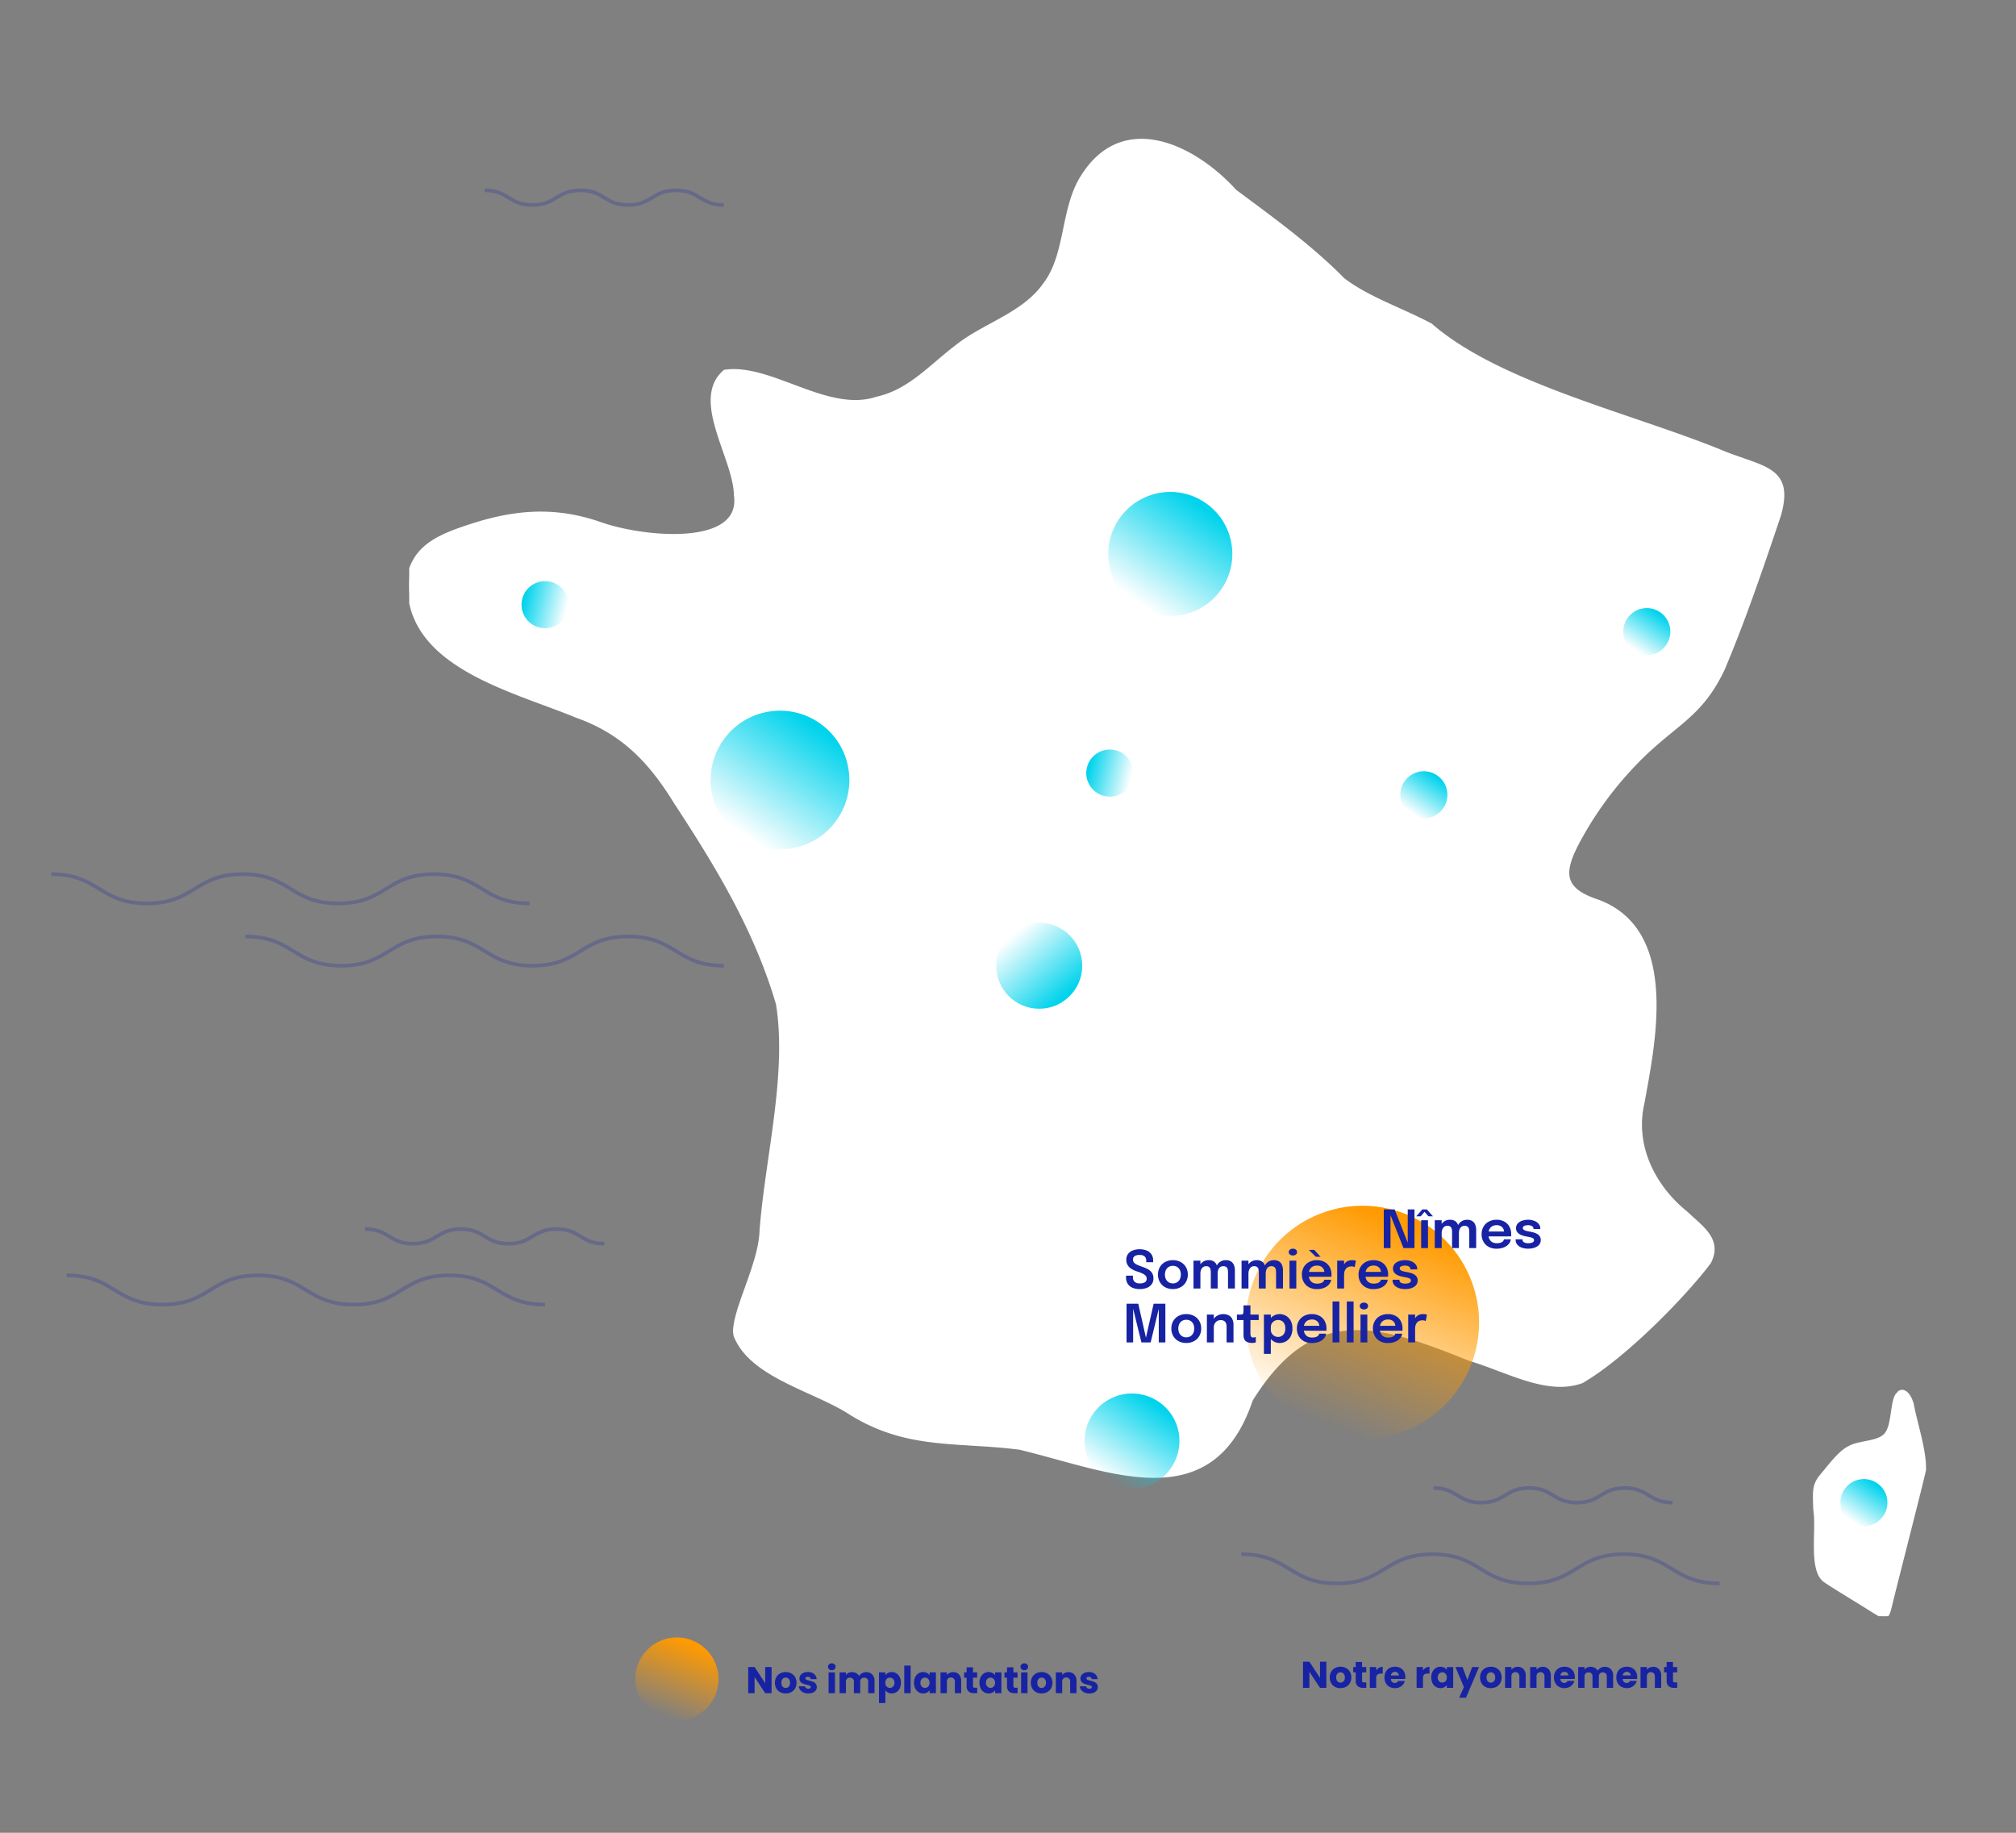 <?xml version="1.0"?>
<svg xmlns="http://www.w3.org/2000/svg" xmlns:xlink="http://www.w3.org/1999/xlink" width="550" height="500" viewBox="0 0 550 500">
  <rect x="0" y="0" width="550" height="500" fill="#808080" stroke="none"/>
  <defs>
    <linearGradient id="linear-gradient" x1="0.5" x2="0.5" y2="1" gradientUnits="objectBoundingBox">
      <stop offset="0" stop-color="#00d3ec" stop-opacity="0"/>
      <stop offset="1" stop-color="#00d3ec"/>
    </linearGradient>
    <clipPath id="clip-path">
      <rect id="Rectangle_7785" data-name="Rectangle 7785" width="423.686" height="412.916" fill="url(#linear-gradient)"/>
    </clipPath>
    <linearGradient id="linear-gradient-2" x1="0.795" y1="0.131" x2="0.155" y2="0.811" gradientUnits="objectBoundingBox">
      <stop offset="0" stop-color="#ff9a00" stop-opacity="0"/>
      <stop offset="1" stop-color="#ff9a00"/>
    </linearGradient>
    <linearGradient id="linear-gradient-3" x1="0.795" y1="0.131" x2="0.155" y2="0.811" xlink:href="#linear-gradient"/>
    <clipPath id="clip-img-ADN">
      <rect width="550" height="500"/>
    </clipPath>
  </defs>
  <g id="img-ADN" clip-path="url(#clip-img-ADN)">
    <g id="Groupe_8290" data-name="Groupe 8290" transform="translate(-707.674 -912.239)">
      <g id="Groupe_8241" data-name="Groupe 8241" opacity="0.242">
        <path id="Trac&#xE9;_7764" data-name="Trac&#xE9; 7764" d="M0,5c13.05,0,13.05,7.976,26.1,7.976S39.149,5,52.2,5s13.05,7.976,26.1,7.976S91.349,5,104.4,5s13.05,7.976,26.1,7.976" transform="translate(725.877 1255.166)" fill="none" stroke="#1723a3" stroke-miterlimit="10" stroke-width="1"/>
        <path id="Trac&#xE9;_7789" data-name="Trac&#xE9; 7789" d="M0,5c13.05,0,13.05,7.976,26.1,7.976S39.149,5,52.2,5s13.05,7.976,26.1,7.976S91.349,5,104.4,5s13.05,7.976,26.1,7.976" transform="translate(721.674 1145.721)" fill="none" stroke="#1723a3" stroke-miterlimit="10" stroke-width="1"/>
        <path id="Trac&#xE9;_7766" data-name="Trac&#xE9; 7766" d="M0,5C6.525,5,6.525,8.988,13.05,8.988S19.575,5,26.1,5s6.525,3.988,13.05,3.988S45.674,5,52.2,5s6.525,3.988,13.05,3.988" transform="translate(1098.74 1313.178)" fill="none" stroke="#1723a3" stroke-miterlimit="10" stroke-width="1"/>
        <path id="Trac&#xE9;_7790" data-name="Trac&#xE9; 7790" d="M0,5C6.525,5,6.525,8.988,13.05,8.988S19.575,5,26.1,5s6.525,3.988,13.05,3.988S45.674,5,52.2,5s6.525,3.988,13.05,3.988" transform="translate(807.287 1242.536)" fill="none" stroke="#1723a3" stroke-miterlimit="10" stroke-width="1"/>
        <path id="Trac&#xE9;_7791" data-name="Trac&#xE9; 7791" d="M0,5C6.525,5,6.525,8.988,13.05,8.988S19.575,5,26.1,5s6.525,3.988,13.05,3.988S45.674,5,52.2,5s6.525,3.988,13.05,3.988" transform="translate(839.912 959.167)" fill="none" stroke="#1723a3" stroke-miterlimit="10" stroke-width="1"/>
        <path id="Trac&#xE9;_7765" data-name="Trac&#xE9; 7765" d="M0,5c13.05,0,13.05,7.976,26.1,7.976S39.149,5,52.2,5s13.05,7.976,26.1,7.976S91.349,5,104.4,5s13.05,7.976,26.1,7.976" transform="translate(1046.316 1331.24)" fill="none" stroke="#1723a3" stroke-miterlimit="10" stroke-width="1"/>
        <path id="Trac&#xE9;_7788" data-name="Trac&#xE9; 7788" d="M0,5c13.05,0,13.05,7.976,26.1,7.976S39.149,5,52.2,5s13.05,7.976,26.1,7.976S91.349,5,104.4,5s13.05,7.976,26.1,7.976" transform="translate(774.66 1162.721)" fill="none" stroke="#1723a3" stroke-miterlimit="10" stroke-width="1"/>
      </g>
      <g id="Groupe_776" data-name="Groupe 776" transform="translate(819.314 940.241)">
        <g id="Groupe_773" data-name="Groupe 773" transform="translate(0 -0.002)">
          <g id="Groupe_772" data-name="Groupe 772" clip-path="url(#clip-path)">
            <path id="Trac&#xE9;_7786" data-name="Trac&#xE9; 7786" d="M88.856,362.588c-.171-6.2,6.916-18.574,7.213-27.577,1.425-19.467,7.631-42.879,4.471-62.063C94.7,253.12,84.521,236.039,72.72,218.061c-6.76-10.98-14.17-19.015-26.888-23.545C27.563,186.931-3.245,180.185.278,154.9c2.278-7.123,8.321-9.739,17.684-12.687,12.444-3.89,23.013-4.11,34.47-.057,12.189,4.171,38.733,6.448,36.647-7.958-.111-10.051-11.943-25.992-2.983-33.7,12.525-1.85,27.978,11.83,41.465,7.358,8.934-1.974,14.593-8.673,21.689-14.069,7.636-6.136,18.355-8.8,24.17-17.1,6.315-8.309,4.612-21.018,10.571-29.836,11.151-17.154,30.3-7.7,41.323,4.482,10.821,8.022,20.714,15.214,29.5,24.115,6.812,5.16,15.662,8.039,23.844,12.369,18.361,16.01,53.532,24.232,78.31,34.175,11.964,5.124,20.529,4.359,16.791,17.628-4.369,13.023-9.844,29.123-15.423,42.185-6.591,13.783-14.16,14.839-25.451,27.238A95.443,95.443,0,0,0,319.31,227.92c-5.042,9.167-5.074,13.844,5.027,17.139,21.665,8.125,15.158,38.366,12.169,54.925-2.719,11.665,2.931,22.929,11.965,30.17,4.107,3.939,9.331,7.167,6.212,13.3C348.34,352,331.8,369.1,319.893,376c-9.426,3.416-20.087-2.957-30.609-6.11-24.5-9.846-42.764-16.062-59.627,11.123-10.8,32.069-38.6,18.995-63.064,13.124-17.205-2.208-30.933.144-46.48-9.7-9.729-6.225-26.9-10.014-31.129-21Zm317.162,17.049c-1.573,1.844-.974,9-3.392,11.131-2.138,2.125-7.051,1.774-9.808,3.365-2.628,1.3-5.388,5.16-7.6,7.741-2.046,2.545-1.825,4.247-1.656,9.151.9,5.489-1.319,16.074,2.54,19.2,2.413,1.7,8.858,5.539,12.645,7.935,4.89,3.086,4.352,2.673,5.9-3.452,2.041-8.207,7.629-29.961,8.653-34.481.217-5.288-2.357-12.7-3.328-18.027-.858-2.872-2.305-3.937-3.415-3.158Z" transform="translate(0 -27.132)" fill="#fff" stroke="#fff" stroke-width="1"/>
          </g>
        </g>
      </g>
      <ellipse id="Ellipse_111" data-name="Ellipse 111" cx="31.813" cy="31.813" rx="31.813" ry="31.813" transform="translate(1120.477 1291.293) rotate(159)" fill="url(#linear-gradient-2)"/>
      <g id="Groupe_8239" data-name="Groupe 8239">
        <ellipse id="Ellipse_112" data-name="Ellipse 112" cx="6.424" cy="6.424" rx="6.424" ry="6.424" transform="translate(858.729 1068.427) rotate(60)" fill="url(#linear-gradient-3)"/>
        <ellipse id="Ellipse_113" data-name="Ellipse 113" cx="10.02" cy="10.02" rx="10.02" ry="10.02" transform="translate(1027.133 961.925) rotate(60)" fill="url(#linear-gradient-3)"/>
        <ellipse id="Ellipse_119" data-name="Ellipse 119" cx="6.424" cy="6.424" rx="6.424" ry="6.424" transform="translate(1012.801 1114.371) rotate(60)" fill="url(#linear-gradient-3)"/>
        <ellipse id="Ellipse_114" data-name="Ellipse 114" cx="6.424" cy="6.424" rx="6.424" ry="6.424" transform="translate(963.727 1047.269) rotate(171)" fill="url(#linear-gradient-3)"/>
        <ellipse id="Ellipse_115" data-name="Ellipse 115" cx="18.924" cy="18.924" rx="18.924" ry="18.924" transform="translate(942.123 1140.776) rotate(171)" fill="url(#linear-gradient-3)"/>
        <ellipse id="Ellipse_124" data-name="Ellipse 124" cx="12.955" cy="12.955" rx="12.955" ry="12.955" transform="translate(955.607 1294.604) rotate(171)" fill="url(#linear-gradient-3)"/>
        <ellipse id="Ellipse_134" data-name="Ellipse 134" cx="12.955" cy="12.955" rx="12.955" ry="12.955" transform="translate(1031.318 1316.119) rotate(171)" fill="url(#linear-gradient-3)"/>
        <ellipse id="Ellipse_123" data-name="Ellipse 123" cx="6.424" cy="6.424" rx="6.424" ry="6.424" transform="translate(962.436 1238.491) rotate(171)" fill="url(#linear-gradient-3)"/>
        <ellipse id="Ellipse_117" data-name="Ellipse 117" cx="16.925" cy="16.925" rx="16.925" ry="16.925" transform="translate(1046.316 1077.44) rotate(171)" fill="url(#linear-gradient-3)"/>
        <ellipse id="Ellipse_132" data-name="Ellipse 132" cx="12.052" cy="12.052" rx="12.052" ry="12.052" transform="matrix(0.105, -0.995, 0.995, 0.105, 1098.32, 1029.098)" fill="url(#linear-gradient-3)"/>
        <ellipse id="Ellipse_133" data-name="Ellipse 133" cx="11.731" cy="11.731" rx="11.731" ry="11.731" transform="matrix(0.105, -0.995, 0.995, 0.105, 978.283, 1186.137)" fill="url(#linear-gradient-3)"/>
        <ellipse id="Ellipse_125" data-name="Ellipse 125" cx="16.925" cy="16.925" rx="16.925" ry="16.925" transform="translate(1098.738 1209.13) rotate(171)" fill="url(#linear-gradient-3)"/>
        <ellipse id="Ellipse_118" data-name="Ellipse 118" cx="6.424" cy="6.424" rx="6.424" ry="6.424" transform="translate(1164.301 1089.892) rotate(171)" fill="url(#linear-gradient-3)"/>
        <ellipse id="Ellipse_121" data-name="Ellipse 121" cx="6.424" cy="6.424" rx="6.424" ry="6.424" transform="translate(1139.523 1200.892) rotate(171)" fill="url(#linear-gradient-3)"/>
        <ellipse id="Ellipse_131" data-name="Ellipse 131" cx="6.424" cy="6.424" rx="6.424" ry="6.424" transform="translate(1223.523 1327.506) rotate(171)" fill="url(#linear-gradient-3)"/>
        <ellipse id="Ellipse_127" data-name="Ellipse 127" cx="11.546" cy="11.546" rx="11.546" ry="11.546" transform="translate(1181.639 1254.926) rotate(171)" fill="url(#linear-gradient-3)"/>
        <ellipse id="Ellipse_120" data-name="Ellipse 120" cx="6.424" cy="6.424" rx="6.424" ry="6.424" transform="translate(1103.475 1134.41) rotate(171)" fill="url(#linear-gradient-3)"/>
      </g>
      <g id="Groupe_8240" data-name="Groupe 8240">
        <path id="Trac&#xE9;_7761" data-name="Trac&#xE9; 7761" d="M2.8-.511H.968V-11.062H3.922L7.778-1.277,7.5-1.2v-9.865H9.337V-.511h-3L2.5-10.276l.3-.072Zm8.362,0v-7.6h1.86v7.6ZM9.831-9.188l1.645-1.874H12.72l1.652,1.874H13.135l-1.3-1.524h.515L11.054-9.188ZM19.595-.511V-4.868a4.994,4.994,0,0,0-.036-.583,1.8,1.8,0,0,0-.157-.562.99.99,0,0,0-.376-.418,1.3,1.3,0,0,0-.7-.161,1.406,1.406,0,0,0-.726.175,1.463,1.463,0,0,0-.486.465,2.033,2.033,0,0,0-.275.658,3.315,3.315,0,0,0-.086.755l-.629-.422a3.85,3.85,0,0,1,.351-1.674,2.845,2.845,0,0,1,1-1.17,2.7,2.7,0,0,1,1.534-.433,2.456,2.456,0,0,1,1.452.383,2.1,2.1,0,0,1,.769,1.034,4.317,4.317,0,0,1,.232,1.459v4.85Zm-4.721,0v-7.6h1.881v7.6Zm9.414,0V-4.882a5.17,5.17,0,0,0-.036-.6,1.681,1.681,0,0,0-.157-.551.955.955,0,0,0-.379-.4,1.365,1.365,0,0,0-.7-.154,1.444,1.444,0,0,0-.733.172,1.347,1.347,0,0,0-.476.458,2.087,2.087,0,0,0-.261.644,3.182,3.182,0,0,0-.082.715l-.629-.415a3.8,3.8,0,0,1,.343-1.638,2.764,2.764,0,0,1,.987-1.155,2.712,2.712,0,0,1,1.531-.426,2.539,2.539,0,0,1,1.438.365,2.079,2.079,0,0,1,.79,1,3.946,3.946,0,0,1,.247,1.441V-.511Zm4.4-3.19V-5.039H34l-.215.358v-.186a2,2,0,0,0-.222-.926,1.725,1.725,0,0,0-.672-.7,2.21,2.21,0,0,0-1.145-.268,2.35,2.35,0,0,0-1.191.29,1.954,1.954,0,0,0-.78.833,2.851,2.851,0,0,0-.275,1.3A3.122,3.122,0,0,0,29.767-3a1.9,1.9,0,0,0,.776.858,2.449,2.449,0,0,0,1.248.3,3.537,3.537,0,0,0,.866-.093,1.847,1.847,0,0,0,.6-.254,1.244,1.244,0,0,0,.351-.347.882.882,0,0,0,.139-.372h1.874a2.159,2.159,0,0,1-.318.934,2.931,2.931,0,0,1-.769.823,3.928,3.928,0,0,1-1.2.587,5.428,5.428,0,0,1-1.606.218,4.389,4.389,0,0,1-2.139-.5,3.6,3.6,0,0,1-1.427-1.395,4.047,4.047,0,0,1-.511-2.046,4.021,4.021,0,0,1,.519-2.067A3.629,3.629,0,0,1,29.61-7.74a4.394,4.394,0,0,1,2.117-.5,4.3,4.3,0,0,1,2.128.5,3.47,3.47,0,0,1,1.384,1.391,4.253,4.253,0,0,1,.486,2.071q0,.15-.007.322a2.027,2.027,0,0,1-.021.25ZM40.347-.354A5.4,5.4,0,0,1,39.056-.5a3.651,3.651,0,0,1-1.087-.451,2.32,2.32,0,0,1-.751-.748,1.93,1.93,0,0,1-.275-1.034V-2.9h1.874v.129a.75.75,0,0,0,.426.7,2.439,2.439,0,0,0,1.162.232,3.2,3.2,0,0,0,.755-.086,1.417,1.417,0,0,0,.572-.265.566.566,0,0,0,.218-.458.662.662,0,0,0-.461-.644,6.832,6.832,0,0,0-1.449-.351,9.212,9.212,0,0,1-1.073-.25A4.042,4.042,0,0,1,38-4.317a2.187,2.187,0,0,1-.694-.658,1.7,1.7,0,0,1-.261-.959A1.85,1.85,0,0,1,37.5-7.2a2.777,2.777,0,0,1,1.2-.776,5,5,0,0,1,1.663-.265,4.524,4.524,0,0,1,1.624.286,2.945,2.945,0,0,1,1.212.823,1.919,1.919,0,0,1,.461,1.295v.114H41.8v-.093a.726.726,0,0,0-.207-.537,1.262,1.262,0,0,0-.537-.308,2.37,2.37,0,0,0-.694-.1,3.424,3.424,0,0,0-.665.068,1.42,1.42,0,0,0-.572.236.548.548,0,0,0-.229.469.557.557,0,0,0,.236.465,1.973,1.973,0,0,0,.658.3,9.543,9.543,0,0,0,.973.211,9.67,9.67,0,0,1,1.055.236,4.413,4.413,0,0,1,.976.4,2.111,2.111,0,0,1,.719.655,1.731,1.731,0,0,1,.275,1A1.937,1.937,0,0,1,43.5-1.649a2.294,2.294,0,0,1-.776.733A3.741,3.741,0,0,1,41.62-.49,5.886,5.886,0,0,1,40.347-.354Z" transform="translate(1084.23 1253.241)" fill="#1723a3"/>
        <path id="Trac&#xE9;_7762" data-name="Trac&#xE9; 7762" d="M4.394-.369a4.958,4.958,0,0,1-1.96-.358A2.832,2.832,0,0,1,1.132-1.8,3.221,3.221,0,0,1,.668-3.588v-.436H2.549v.4A1.649,1.649,0,0,0,3.017-2.34,2,2,0,0,0,4.4-1.914a2.672,2.672,0,0,0,1.413-.308,1.078,1.078,0,0,0,.49-.987,1.17,1.17,0,0,0-.333-.841,2.941,2.941,0,0,0-.912-.612,11.119,11.119,0,0,0-1.316-.494A6.89,6.89,0,0,1,2.234-5.82,3.315,3.315,0,0,1,1.147-6.85,2.734,2.734,0,0,1,.739-8.381a2.535,2.535,0,0,1,.469-1.545A2.917,2.917,0,0,1,2.5-10.895a4.918,4.918,0,0,1,1.863-.333,5.031,5.031,0,0,1,1.928.343A2.881,2.881,0,0,1,7.592-9.861a2.9,2.9,0,0,1,.472,1.7V-7.7H6.176V-8.08a1.523,1.523,0,0,0-.444-1.205,1.99,1.99,0,0,0-1.345-.39,2.478,2.478,0,0,0-1.352.308,1.084,1.084,0,0,0-.472.98,1.163,1.163,0,0,0,.322.837,2.723,2.723,0,0,0,.883.583q.562.247,1.277.5a9.033,9.033,0,0,1,1.645.712,3.033,3.033,0,0,1,1.073.987,2.724,2.724,0,0,1,.379,1.5A2.618,2.618,0,0,1,7.674-1.7a2.918,2.918,0,0,1-1.309.987A5.238,5.238,0,0,1,4.394-.369Zm9.056-.007a4.318,4.318,0,0,1-2.117-.5A3.676,3.676,0,0,1,9.9-2.279,4,4,0,0,1,9.38-4.325,3.959,3.959,0,0,1,9.9-6.367a3.674,3.674,0,0,1,1.434-1.384,4.343,4.343,0,0,1,2.117-.5,4.343,4.343,0,0,1,2.117.5A3.674,3.674,0,0,1,17-6.367a3.959,3.959,0,0,1,.519,2.042A4,4,0,0,1,17-2.279a3.676,3.676,0,0,1-1.434,1.4A4.318,4.318,0,0,1,13.451-.376Zm0-1.538a2.12,2.12,0,0,0,1.137-.3,2.043,2.043,0,0,0,.758-.841,2.791,2.791,0,0,0,.272-1.27,2.746,2.746,0,0,0-.272-1.263,2,2,0,0,0-.758-.826,2.16,2.16,0,0,0-1.137-.293,2.165,2.165,0,0,0-1.134.293,2,2,0,0,0-.762.826,2.746,2.746,0,0,0-.272,1.263,2.791,2.791,0,0,0,.272,1.27,2.035,2.035,0,0,0,.762.841A2.125,2.125,0,0,0,13.451-1.914ZM23.794-.526V-4.883a5,5,0,0,0-.036-.583,1.8,1.8,0,0,0-.157-.562.99.99,0,0,0-.376-.418,1.3,1.3,0,0,0-.7-.161,1.406,1.406,0,0,0-.726.175,1.463,1.463,0,0,0-.486.465,2.033,2.033,0,0,0-.275.658,3.315,3.315,0,0,0-.086.755l-.629-.422a3.85,3.85,0,0,1,.351-1.674,2.845,2.845,0,0,1,1-1.17,2.7,2.7,0,0,1,1.534-.433,2.456,2.456,0,0,1,1.452.383,2.1,2.1,0,0,1,.769,1.034,4.317,4.317,0,0,1,.232,1.459v4.85Zm-4.721,0v-7.6h1.881v7.6Zm9.414,0V-4.9a5.169,5.169,0,0,0-.036-.6,1.681,1.681,0,0,0-.157-.551.955.955,0,0,0-.379-.4,1.365,1.365,0,0,0-.7-.154,1.444,1.444,0,0,0-.733.172A1.347,1.347,0,0,0,26-5.977a2.087,2.087,0,0,0-.261.644,3.182,3.182,0,0,0-.082.715l-.629-.415a3.8,3.8,0,0,1,.343-1.638,2.764,2.764,0,0,1,.987-1.155,2.712,2.712,0,0,1,1.531-.426,2.539,2.539,0,0,1,1.438.365,2.079,2.079,0,0,1,.79,1,3.946,3.946,0,0,1,.247,1.441V-.526Zm8.42,0V-4.883a5,5,0,0,0-.036-.583,1.8,1.8,0,0,0-.157-.562.99.99,0,0,0-.376-.418,1.3,1.3,0,0,0-.7-.161,1.406,1.406,0,0,0-.726.175,1.463,1.463,0,0,0-.486.465,2.033,2.033,0,0,0-.275.658,3.314,3.314,0,0,0-.086.755l-.629-.422a3.85,3.85,0,0,1,.351-1.674,2.845,2.845,0,0,1,1-1.17,2.7,2.7,0,0,1,1.534-.433,2.456,2.456,0,0,1,1.452.383,2.1,2.1,0,0,1,.769,1.034,4.318,4.318,0,0,1,.232,1.459v4.85Zm-4.721,0v-7.6h1.881v7.6Zm9.414,0V-4.9a5.17,5.17,0,0,0-.036-.6,1.681,1.681,0,0,0-.157-.551.955.955,0,0,0-.379-.4,1.365,1.365,0,0,0-.7-.154,1.444,1.444,0,0,0-.733.172,1.347,1.347,0,0,0-.476.458,2.087,2.087,0,0,0-.261.644,3.182,3.182,0,0,0-.082.715l-.629-.415a3.8,3.8,0,0,1,.343-1.638,2.764,2.764,0,0,1,.987-1.155,2.712,2.712,0,0,1,1.531-.426,2.539,2.539,0,0,1,1.438.365,2.079,2.079,0,0,1,.79,1,3.946,3.946,0,0,1,.247,1.441V-.526Zm3.663,0v-7.6h1.86v7.6Zm.937-9a1.321,1.321,0,0,1-.8-.247.8.8,0,0,1-.34-.69.788.788,0,0,1,.34-.68,1.334,1.334,0,0,1,.8-.243,1.307,1.307,0,0,1,.787.243.791.791,0,0,1,.336.68.807.807,0,0,1-.336.69A1.294,1.294,0,0,1,46.2-9.525Zm3.484,5.809V-5.054H55l-.215.358v-.186a2,2,0,0,0-.222-.926,1.725,1.725,0,0,0-.672-.7,2.21,2.21,0,0,0-1.145-.268,2.35,2.35,0,0,0-1.191.29,1.954,1.954,0,0,0-.78.833,2.851,2.851,0,0,0-.275,1.3,3.122,3.122,0,0,0,.265,1.341,1.9,1.9,0,0,0,.776.858,2.449,2.449,0,0,0,1.248.3,3.537,3.537,0,0,0,.866-.093,1.847,1.847,0,0,0,.6-.254,1.244,1.244,0,0,0,.351-.347.882.882,0,0,0,.139-.372h1.874a2.159,2.159,0,0,1-.318.934,2.931,2.931,0,0,1-.769.823,3.928,3.928,0,0,1-1.2.587,5.428,5.428,0,0,1-1.606.218,4.389,4.389,0,0,1-2.139-.5,3.6,3.6,0,0,1-1.427-1.395A4.047,4.047,0,0,1,48.645-4.3a4.021,4.021,0,0,1,.519-2.067,3.629,3.629,0,0,1,1.441-1.384,4.394,4.394,0,0,1,2.117-.5,4.3,4.3,0,0,1,2.128.5A3.47,3.47,0,0,1,56.235-6.36a4.253,4.253,0,0,1,.486,2.071q0,.15-.007.322a2.029,2.029,0,0,1-.021.25Zm4.063-5.458h-1.3l-1.91-1.874h1.5ZM58.274-.526v-7.6h1.881V-5.6l-.436-.243a3.593,3.593,0,0,1,.265-.934,2.607,2.607,0,0,1,.515-.773,2.246,2.246,0,0,1,.78-.519,2.756,2.756,0,0,1,1.044-.186,3.118,3.118,0,0,1,.733.068,1.391,1.391,0,0,1,.333.111l-.343,1.724a1.346,1.346,0,0,0-.29-.125,1.84,1.84,0,0,0-.583-.075,2.139,2.139,0,0,0-.969.2,1.62,1.62,0,0,0-.619.529,2.245,2.245,0,0,0-.329.73,3.221,3.221,0,0,0-.1.79V-.526Zm6.86-3.19V-5.054h5.315l-.215.358v-.186a2,2,0,0,0-.222-.926,1.725,1.725,0,0,0-.672-.7A2.21,2.21,0,0,0,68.2-6.778,2.35,2.35,0,0,0,67-6.489a1.954,1.954,0,0,0-.78.833,2.851,2.851,0,0,0-.275,1.3,3.122,3.122,0,0,0,.265,1.341,1.9,1.9,0,0,0,.776.858,2.449,2.449,0,0,0,1.248.3A3.537,3.537,0,0,0,69.1-1.95a1.847,1.847,0,0,0,.6-.254,1.244,1.244,0,0,0,.351-.347.883.883,0,0,0,.139-.372h1.874a2.159,2.159,0,0,1-.318.934,2.931,2.931,0,0,1-.769.823,3.928,3.928,0,0,1-1.2.587,5.428,5.428,0,0,1-1.606.218,4.389,4.389,0,0,1-2.139-.5,3.6,3.6,0,0,1-1.427-1.395A4.047,4.047,0,0,1,64.1-4.3a4.021,4.021,0,0,1,.519-2.067,3.628,3.628,0,0,1,1.441-1.384,4.394,4.394,0,0,1,2.117-.5,4.3,4.3,0,0,1,2.128.5A3.47,3.47,0,0,1,71.686-6.36a4.253,4.253,0,0,1,.486,2.071q0,.15-.007.322a2.028,2.028,0,0,1-.021.25ZM76.794-.369A5.4,5.4,0,0,1,75.5-.519,3.651,3.651,0,0,1,74.415-.97a2.319,2.319,0,0,1-.751-.748,1.93,1.93,0,0,1-.275-1.034v-.165h1.874v.129a.75.75,0,0,0,.426.7,2.439,2.439,0,0,0,1.162.232,3.2,3.2,0,0,0,.755-.086,1.417,1.417,0,0,0,.572-.265.566.566,0,0,0,.218-.458.662.662,0,0,0-.461-.644,6.832,6.832,0,0,0-1.449-.351,9.213,9.213,0,0,1-1.073-.25,4.042,4.042,0,0,1-.962-.422,2.187,2.187,0,0,1-.694-.658,1.7,1.7,0,0,1-.261-.959,1.85,1.85,0,0,1,.447-1.263,2.777,2.777,0,0,1,1.2-.776,5,5,0,0,1,1.663-.265,4.524,4.524,0,0,1,1.624.286,2.945,2.945,0,0,1,1.212.823,1.919,1.919,0,0,1,.461,1.295v.114h-1.86v-.093a.726.726,0,0,0-.207-.537,1.262,1.262,0,0,0-.536-.308,2.37,2.37,0,0,0-.694-.1,3.424,3.424,0,0,0-.665.068,1.419,1.419,0,0,0-.572.236A.548.548,0,0,0,75.341-6a.557.557,0,0,0,.236.465,1.973,1.973,0,0,0,.658.3,9.544,9.544,0,0,0,.973.211,9.67,9.67,0,0,1,1.055.236,4.413,4.413,0,0,1,.976.4,2.111,2.111,0,0,1,.719.655,1.731,1.731,0,0,1,.275,1,1.937,1.937,0,0,1-.286,1.073,2.294,2.294,0,0,1-.776.733A3.741,3.741,0,0,1,78.067-.5,5.886,5.886,0,0,1,76.794-.369Z" transform="translate(1014.209 1264.279)" fill="#1723a3"/>
        <path id="Trac&#xE9;_7763" data-name="Trac&#xE9; 7763" d="M8.455-11.093h3.2V-.542h-1.8V-9.891l.043.014L7.639-.542H5.121l-2.3-9.342.043-.021V-.542h-1.8V-11.093h3.2L6.416-1.572H6.294Zm8.906,10.7a4.318,4.318,0,0,1-2.117-.5,3.676,3.676,0,0,1-1.434-1.4A4,4,0,0,1,13.29-4.34a3.959,3.959,0,0,1,.519-2.042,3.674,3.674,0,0,1,1.434-1.384,4.343,4.343,0,0,1,2.117-.5,4.343,4.343,0,0,1,2.117.5,3.674,3.674,0,0,1,1.434,1.384,3.959,3.959,0,0,1,.519,2.042,4,4,0,0,1-.519,2.046A3.676,3.676,0,0,1,19.478-.9,4.318,4.318,0,0,1,17.361-.392Zm0-1.538a2.12,2.12,0,0,0,1.137-.3,2.043,2.043,0,0,0,.758-.841,2.791,2.791,0,0,0,.272-1.27A2.746,2.746,0,0,0,19.256-5.6a2,2,0,0,0-.758-.826,2.16,2.16,0,0,0-1.137-.293,2.165,2.165,0,0,0-1.134.293,2,2,0,0,0-.762.826,2.747,2.747,0,0,0-.272,1.263,2.791,2.791,0,0,0,.272,1.27,2.035,2.035,0,0,0,.762.841A2.125,2.125,0,0,0,17.361-1.93ZM28.355-.542V-4.812a2.746,2.746,0,0,0-.147-.926,1.268,1.268,0,0,0-.5-.647,1.744,1.744,0,0,0-.976-.236,1.8,1.8,0,0,0-.966.261,1.824,1.824,0,0,0-.662.715,2.213,2.213,0,0,0-.24,1.048l-.637-.393a3.29,3.29,0,0,1,.433-1.692,3.161,3.161,0,0,1,1.162-1.162,3.17,3.17,0,0,1,1.617-.422,3.065,3.065,0,0,1,1.542.358,2.291,2.291,0,0,1,.944,1.016,3.512,3.512,0,0,1,.318,1.545V-.542Zm-5.372,0v-7.6h1.881v7.6ZM35.359-.4a4.521,4.521,0,0,1-.83-.079,2.258,2.258,0,0,1-.773-.293,1.551,1.551,0,0,1-.565-.629,2.389,2.389,0,0,1-.215-1.094V-6.636h-1.8v-1.5h.73a4.164,4.164,0,0,0,.587-.032.483.483,0,0,0,.315-.154.747.747,0,0,0,.132-.383,6.293,6.293,0,0,0,.032-.726v-1.209h1.888v2.5h2.26v1.5h-2.26v3.57a2.334,2.334,0,0,0,.129.851.578.578,0,0,0,.608.322,2.1,2.1,0,0,0,.433-.043,1.73,1.73,0,0,0,.3-.086V-.549a2.693,2.693,0,0,1-.393.1A3.093,3.093,0,0,1,35.359-.4Zm3.183,2.983V-8.139h1.881V2.584ZM42.82-.384a3.089,3.089,0,0,1-1.642-.461,3.493,3.493,0,0,1-1.216-1.263,3.546,3.546,0,0,1-.461-1.8v-.1l.93-.021v.072a1.788,1.788,0,0,0,.279.991,2,2,0,0,0,.726.68,1.946,1.946,0,0,0,.955.247,1.934,1.934,0,0,0,1.4-.565,2.353,2.353,0,0,0,.579-1.753A2.334,2.334,0,0,0,43.8-6.111a1.951,1.951,0,0,0-1.406-.554,1.977,1.977,0,0,0-.948.24,2.005,2.005,0,0,0-.73.662,1.732,1.732,0,0,0-.283.987l-.93-.043a3.445,3.445,0,0,1,.461-1.788,3.369,3.369,0,0,1,1.216-1.22,3.2,3.2,0,0,1,1.642-.44,3.44,3.44,0,0,1,1.72.451,3.374,3.374,0,0,1,1.288,1.323,4.3,4.3,0,0,1,.49,2.132,4.541,4.541,0,0,1-.479,2.182A3.313,3.313,0,0,1,44.565-.839,3.453,3.453,0,0,1,42.82-.384Zm5.751-3.348V-5.07h5.315l-.215.358V-4.9a2,2,0,0,0-.222-.926,1.725,1.725,0,0,0-.672-.7,2.21,2.21,0,0,0-1.145-.268,2.35,2.35,0,0,0-1.191.29,1.954,1.954,0,0,0-.78.833,2.851,2.851,0,0,0-.275,1.3,3.122,3.122,0,0,0,.265,1.341,1.9,1.9,0,0,0,.776.858,2.449,2.449,0,0,0,1.248.3,3.537,3.537,0,0,0,.866-.093,1.847,1.847,0,0,0,.6-.254,1.244,1.244,0,0,0,.351-.347.882.882,0,0,0,.139-.372H55.5A2.159,2.159,0,0,1,55.184-2a2.931,2.931,0,0,1-.769.823,3.928,3.928,0,0,1-1.2.587,5.428,5.428,0,0,1-1.606.218,4.389,4.389,0,0,1-2.139-.5,3.6,3.6,0,0,1-1.427-1.395,4.047,4.047,0,0,1-.511-2.046,4.021,4.021,0,0,1,.519-2.067A3.628,3.628,0,0,1,49.494-7.77a4.394,4.394,0,0,1,2.117-.5,4.3,4.3,0,0,1,2.128.5,3.47,3.47,0,0,1,1.384,1.391A4.253,4.253,0,0,1,55.61-4.3q0,.15-.007.322a2.027,2.027,0,0,1-.021.25Zm10.551-7.99V-.542H57.269V-11.722Zm3.884,0V-.542H61.154V-11.722ZM64.895-.542v-7.6h1.86v7.6Zm.937-9a1.321,1.321,0,0,1-.8-.247.8.8,0,0,1-.34-.69.788.788,0,0,1,.34-.68,1.334,1.334,0,0,1,.8-.243,1.307,1.307,0,0,1,.787.243.791.791,0,0,1,.336.68.807.807,0,0,1-.336.69A1.294,1.294,0,0,1,65.832-9.541Zm3.484,5.809V-5.07h5.315l-.215.358V-4.9a2,2,0,0,0-.222-.926,1.725,1.725,0,0,0-.672-.7,2.21,2.21,0,0,0-1.145-.268,2.35,2.35,0,0,0-1.191.29,1.954,1.954,0,0,0-.78.833,2.851,2.851,0,0,0-.275,1.3A3.122,3.122,0,0,0,70.4-3.028a1.9,1.9,0,0,0,.776.858,2.449,2.449,0,0,0,1.248.3,3.537,3.537,0,0,0,.866-.093,1.847,1.847,0,0,0,.6-.254,1.244,1.244,0,0,0,.351-.347.883.883,0,0,0,.139-.372h1.874A2.159,2.159,0,0,1,75.929-2a2.931,2.931,0,0,1-.769.823,3.928,3.928,0,0,1-1.2.587,5.428,5.428,0,0,1-1.606.218,4.389,4.389,0,0,1-2.139-.5A3.6,3.6,0,0,1,68.79-2.273a4.047,4.047,0,0,1-.511-2.046A4.021,4.021,0,0,1,68.8-6.386,3.629,3.629,0,0,1,70.238-7.77a4.394,4.394,0,0,1,2.117-.5,4.3,4.3,0,0,1,2.128.5,3.47,3.47,0,0,1,1.384,1.391A4.253,4.253,0,0,1,76.355-4.3q0,.15-.007.322a2.027,2.027,0,0,1-.021.25Zm8.591,3.19v-7.6h1.881v2.525l-.436-.243a3.592,3.592,0,0,1,.265-.934,2.608,2.608,0,0,1,.515-.773,2.246,2.246,0,0,1,.78-.519,2.756,2.756,0,0,1,1.044-.186,3.118,3.118,0,0,1,.733.068,1.391,1.391,0,0,1,.333.111l-.343,1.724a1.346,1.346,0,0,0-.29-.125,1.84,1.84,0,0,0-.583-.075,2.139,2.139,0,0,0-.969.2,1.62,1.62,0,0,0-.619.529,2.245,2.245,0,0,0-.329.73,3.221,3.221,0,0,0-.1.79V-.542Z" transform="translate(1013.951 1279.006)" fill="#1723a3"/>
      </g>
      <g id="Groupe_779" data-name="Groupe 779" transform="translate(784.734 940.239)">
        <g id="Groupe_778" data-name="Groupe 778" transform="translate(54.512 28.854)">
          <ellipse id="Ellipse_129" data-name="Ellipse 129" cx="11.361" cy="11.361" rx="11.361" ry="11.361" transform="translate(67.77 407.745) rotate(159)" fill="url(#linear-gradient-2)"/>
          <path id="Trac&#xE9;_7793" data-name="Trac&#xE9; 7793" d="M7.371-4.68H5.634l-2.9-4.4v4.4H.992v-7.13H2.729l2.9,4.418V-11.81H7.371ZM11.21-4.6a3.128,3.128,0,0,1-1.5-.356A2.6,2.6,0,0,1,8.666-5.97a3.035,3.035,0,0,1-.381-1.544,3.011,3.011,0,0,1,.386-1.539,2.619,2.619,0,0,1,1.056-1.021,3.158,3.158,0,0,1,1.5-.355,3.158,3.158,0,0,1,1.5.355A2.619,2.619,0,0,1,13.79-9.053a3.011,3.011,0,0,1,.386,1.539,2.98,2.98,0,0,1-.391,1.539,2.644,2.644,0,0,1-1.066,1.021A3.188,3.188,0,0,1,11.21-4.6Zm0-1.5a1.131,1.131,0,0,0,.848-.366,1.453,1.453,0,0,0,.35-1.046,1.48,1.48,0,0,0-.34-1.046,1.1,1.1,0,0,0-.838-.366,1.1,1.1,0,0,0-.843.361,1.491,1.491,0,0,0-.335,1.051,1.509,1.509,0,0,0,.33,1.046A1.068,1.068,0,0,0,11.21-6.1Zm6.2,1.5a3.258,3.258,0,0,1-1.32-.254,2.255,2.255,0,0,1-.914-.7,1.83,1.83,0,0,1-.376-.99h1.717a.66.66,0,0,0,.274.477.97.97,0,0,0,.6.183.855.855,0,0,0,.5-.127.389.389,0,0,0,.178-.33.381.381,0,0,0-.254-.361,5.13,5.13,0,0,0-.823-.259,7.724,7.724,0,0,1-1.016-.3,1.755,1.755,0,0,1-.7-.5,1.356,1.356,0,0,1-.295-.919,1.561,1.561,0,0,1,.269-.889,1.812,1.812,0,0,1,.792-.635,3.034,3.034,0,0,1,1.244-.234,2.494,2.494,0,0,1,1.681.528,2.055,2.055,0,0,1,.706,1.4h-1.6a.692.692,0,0,0-.259-.467.9.9,0,0,0-.574-.173.793.793,0,0,0-.467.117.373.373,0,0,0-.163.32.391.391,0,0,0,.259.366,4.148,4.148,0,0,0,.807.244,8.834,8.834,0,0,1,1.026.32,1.77,1.77,0,0,1,.7.508,1.437,1.437,0,0,1,.31.94,1.491,1.491,0,0,1-.279.889,1.847,1.847,0,0,1-.8.615A3.069,3.069,0,0,1,17.406-4.6Zm6.389-6.338a1.053,1.053,0,0,1-.747-.269.872.872,0,0,1-.289-.665.884.884,0,0,1,.289-.675,1.053,1.053,0,0,1,.747-.269,1.039,1.039,0,0,1,.736.269.884.884,0,0,1,.289.675.872.872,0,0,1-.289.665A1.039,1.039,0,0,1,23.795-10.937Zm.863.589V-4.68H22.921v-5.668Zm8.491-.061a2.241,2.241,0,0,1,1.681.64,2.437,2.437,0,0,1,.625,1.778V-4.68H33.728V-7.758a1.171,1.171,0,0,0-.289-.848,1.057,1.057,0,0,0-.8-.3,1.057,1.057,0,0,0-.8.3,1.171,1.171,0,0,0-.289.848V-4.68H29.828V-7.758a1.171,1.171,0,0,0-.289-.848,1.057,1.057,0,0,0-.8-.3,1.057,1.057,0,0,0-.8.3,1.171,1.171,0,0,0-.289.848V-4.68H25.917v-5.668h1.737v.711a1.859,1.859,0,0,1,.691-.564,2.171,2.171,0,0,1,.965-.208,2.347,2.347,0,0,1,1.143.274,1.966,1.966,0,0,1,.787.782,2.283,2.283,0,0,1,.8-.762A2.168,2.168,0,0,1,33.149-10.409Zm5.261.863a1.885,1.885,0,0,1,.7-.64,2.151,2.151,0,0,1,1.046-.244,2.347,2.347,0,0,1,1.27.355,2.462,2.462,0,0,1,.9,1.016,3.387,3.387,0,0,1,.33,1.534,3.42,3.42,0,0,1-.33,1.539,2.492,2.492,0,0,1-.9,1.026,2.322,2.322,0,0,1-1.27.361,2.159,2.159,0,0,1-1.041-.244,1.909,1.909,0,0,1-.706-.63v3.494H36.674v-8.369h1.737Zm2.478,2.021a1.4,1.4,0,0,0-.361-1.021,1.191,1.191,0,0,0-.889-.371,1.172,1.172,0,0,0-.879.376A1.42,1.42,0,0,0,38.4-7.514a1.42,1.42,0,0,0,.361,1.026,1.172,1.172,0,0,0,.879.376,1.18,1.18,0,0,0,.884-.381A1.426,1.426,0,0,0,40.889-7.524ZM45.307-12.2V-4.68H43.57V-12.2Zm.914,4.672a3.387,3.387,0,0,1,.33-1.534,2.462,2.462,0,0,1,.9-1.016,2.347,2.347,0,0,1,1.27-.355,2.181,2.181,0,0,1,1.051.244,1.8,1.8,0,0,1,.7.64v-.8H52.2V-4.68H50.467v-.8a1.876,1.876,0,0,1-.706.64A2.181,2.181,0,0,1,48.71-4.6a2.3,2.3,0,0,1-1.259-.361,2.492,2.492,0,0,1-.9-1.026A3.419,3.419,0,0,1,46.221-7.524Zm4.246.01a1.42,1.42,0,0,0-.361-1.026,1.172,1.172,0,0,0-.879-.376,1.179,1.179,0,0,0-.879.371,1.4,1.4,0,0,0-.361,1.021,1.438,1.438,0,0,0,.361,1.031,1.164,1.164,0,0,0,.879.381,1.172,1.172,0,0,0,.879-.376A1.42,1.42,0,0,0,50.467-7.514Zm6.45-2.895a2.057,2.057,0,0,1,1.59.645A2.516,2.516,0,0,1,59.1-7.991V-4.68H57.374V-7.758a1.244,1.244,0,0,0-.295-.884,1.033,1.033,0,0,0-.792-.315,1.033,1.033,0,0,0-.792.315,1.244,1.244,0,0,0-.295.884V-4.68H53.463v-5.668H55.2V-9.6a1.832,1.832,0,0,1,.711-.594A2.26,2.26,0,0,1,56.917-10.409Zm6.551,4.256V-4.68h-.884a2.163,2.163,0,0,1-1.473-.462,1.91,1.91,0,0,1-.528-1.508V-8.905h-.691v-1.442h.691v-1.381H62.32v1.381h1.138v1.442H62.32V-6.63a.476.476,0,0,0,.122.366.6.6,0,0,0,.406.112Zm.62-1.371a3.387,3.387,0,0,1,.33-1.534,2.462,2.462,0,0,1,.9-1.016,2.347,2.347,0,0,1,1.27-.355,2.181,2.181,0,0,1,1.051.244,1.8,1.8,0,0,1,.7.64v-.8H70.07V-4.68H68.333v-.8a1.876,1.876,0,0,1-.706.64,2.181,2.181,0,0,1-1.051.244,2.3,2.3,0,0,1-1.259-.361,2.492,2.492,0,0,1-.9-1.026A3.419,3.419,0,0,1,64.088-7.524Zm4.246.01a1.42,1.42,0,0,0-.361-1.026,1.171,1.171,0,0,0-.879-.376,1.179,1.179,0,0,0-.879.371,1.4,1.4,0,0,0-.361,1.021,1.438,1.438,0,0,0,.361,1.031,1.164,1.164,0,0,0,.879.381,1.172,1.172,0,0,0,.879-.376A1.42,1.42,0,0,0,68.333-7.514Zm6.155,1.361V-4.68H73.6a2.163,2.163,0,0,1-1.473-.462A1.91,1.91,0,0,1,71.6-6.651V-8.905h-.691v-1.442H71.6v-1.381h1.737v1.381h1.138v1.442H73.341V-6.63a.476.476,0,0,0,.122.366.6.6,0,0,0,.406.112Zm1.838-4.784a1.053,1.053,0,0,1-.747-.269.872.872,0,0,1-.289-.665.884.884,0,0,1,.289-.675,1.053,1.053,0,0,1,.747-.269,1.039,1.039,0,0,1,.736.269.884.884,0,0,1,.289.675.872.872,0,0,1-.289.665A1.039,1.039,0,0,1,76.327-10.937Zm.863.589V-4.68H75.453v-5.668ZM81.03-4.6a3.128,3.128,0,0,1-1.5-.356A2.6,2.6,0,0,1,78.485-5.97,3.035,3.035,0,0,1,78.1-7.514a3.011,3.011,0,0,1,.386-1.539,2.619,2.619,0,0,1,1.056-1.021,3.158,3.158,0,0,1,1.5-.355,3.158,3.158,0,0,1,1.5.355,2.619,2.619,0,0,1,1.056,1.021A3.011,3.011,0,0,1,84-7.514,2.98,2.98,0,0,1,83.6-5.975a2.644,2.644,0,0,1-1.066,1.021A3.188,3.188,0,0,1,81.03-4.6Zm0-1.5a1.131,1.131,0,0,0,.848-.366,1.453,1.453,0,0,0,.35-1.046,1.48,1.48,0,0,0-.34-1.046,1.1,1.1,0,0,0-.838-.366,1.1,1.1,0,0,0-.843.361,1.491,1.491,0,0,0-.335,1.051,1.509,1.509,0,0,0,.33,1.046A1.068,1.068,0,0,0,81.03-6.1Zm7.344-4.307a2.057,2.057,0,0,1,1.59.645,2.516,2.516,0,0,1,.594,1.772V-4.68H88.83V-7.758a1.244,1.244,0,0,0-.295-.884,1.033,1.033,0,0,0-.792-.315,1.033,1.033,0,0,0-.792.315,1.244,1.244,0,0,0-.295.884V-4.68H84.92v-5.668h1.737V-9.6a1.832,1.832,0,0,1,.711-.594A2.26,2.26,0,0,1,88.373-10.409Zm5.7,5.81a3.257,3.257,0,0,1-1.32-.254,2.255,2.255,0,0,1-.914-.7,1.83,1.83,0,0,1-.376-.99h1.717a.66.66,0,0,0,.274.477.97.97,0,0,0,.6.183.855.855,0,0,0,.5-.127.389.389,0,0,0,.178-.33.381.381,0,0,0-.254-.361,5.13,5.13,0,0,0-.823-.259,7.724,7.724,0,0,1-1.016-.3,1.755,1.755,0,0,1-.7-.5,1.356,1.356,0,0,1-.295-.919,1.561,1.561,0,0,1,.269-.889,1.812,1.812,0,0,1,.792-.635,3.034,3.034,0,0,1,1.244-.234A2.494,2.494,0,0,1,95.63-9.9a2.055,2.055,0,0,1,.706,1.4h-1.6a.692.692,0,0,0-.259-.467.9.9,0,0,0-.574-.173.793.793,0,0,0-.467.117.373.373,0,0,0-.163.32.391.391,0,0,0,.259.366,4.148,4.148,0,0,0,.807.244,8.835,8.835,0,0,1,1.026.32,1.77,1.77,0,0,1,.7.508,1.437,1.437,0,0,1,.31.94,1.491,1.491,0,0,1-.279.889,1.847,1.847,0,0,1-.8.615A3.069,3.069,0,0,1,94.071-4.6Z" transform="translate(71.557 409.734)" fill="#1723a3"/>
        </g>
        <g id="Groupe_777" data-name="Groupe 777" transform="translate(205.434 2.489)">
          <ellipse id="Ellipse_130" data-name="Ellipse 130" cx="6.749" cy="6.749" rx="6.749" ry="6.749" transform="translate(60.814 433.229) rotate(171)" fill="url(#linear-gradient-3)"/>
          <path id="Trac&#xE9;_7792" data-name="Trac&#xE9; 7792" d="M7.371-4.1H5.634l-2.9-4.4v4.4H.992v-7.13H2.729l2.9,4.418v-4.418H7.371Zm3.839.081a3.128,3.128,0,0,1-1.5-.355A2.6,2.6,0,0,1,8.666-5.392a3.035,3.035,0,0,1-.381-1.544,3.011,3.011,0,0,1,.386-1.539A2.619,2.619,0,0,1,9.727-9.5a3.158,3.158,0,0,1,1.5-.356,3.158,3.158,0,0,1,1.5.356A2.619,2.619,0,0,1,13.79-8.474a3.011,3.011,0,0,1,.386,1.539A2.98,2.98,0,0,1,13.785-5.4a2.644,2.644,0,0,1-1.066,1.021A3.188,3.188,0,0,1,11.21-4.02Zm0-1.5a1.131,1.131,0,0,0,.848-.366,1.453,1.453,0,0,0,.35-1.046,1.48,1.48,0,0,0-.34-1.046,1.1,1.1,0,0,0-.838-.366,1.1,1.1,0,0,0-.843.361,1.491,1.491,0,0,0-.335,1.051,1.509,1.509,0,0,0,.33,1.046A1.068,1.068,0,0,0,11.21-5.524Zm7.049-.051V-4.1h-.884A2.163,2.163,0,0,1,15.9-4.564a1.91,1.91,0,0,1-.528-1.508V-8.327h-.691V-9.769h.691v-1.381h1.737v1.381h1.138v1.442H17.111v2.275a.476.476,0,0,0,.122.366.6.6,0,0,0,.406.112Zm2.7-3.25a2.291,2.291,0,0,1,.762-.736,1.964,1.964,0,0,1,1.016-.269v1.838h-.477a1.463,1.463,0,0,0-.975.279,1.241,1.241,0,0,0-.325.98V-4.1H19.224V-9.769h1.737Zm7.953,1.8a4.434,4.434,0,0,1-.03.508H24.952a1.181,1.181,0,0,0,.34.807,1.04,1.04,0,0,0,.736.279.913.913,0,0,0,.9-.548h1.849a2.537,2.537,0,0,1-.513,1.006,2.568,2.568,0,0,1-.929.7,2.985,2.985,0,0,1-1.249.254,3.04,3.04,0,0,1-1.483-.355,2.529,2.529,0,0,1-1.016-1.016,3.136,3.136,0,0,1-.366-1.544,3.172,3.172,0,0,1,.361-1.544A2.5,2.5,0,0,1,24.6-9.5a3.061,3.061,0,0,1,1.493-.356,3.031,3.031,0,0,1,1.463.345,2.48,2.48,0,0,1,1,.985A2.991,2.991,0,0,1,28.914-7.027Zm-1.777-.457a.893.893,0,0,0-.3-.711,1.122,1.122,0,0,0-.762-.264,1.1,1.1,0,0,0-.736.254,1.128,1.128,0,0,0-.371.721Zm6.582-1.341a2.291,2.291,0,0,1,.762-.736A1.964,1.964,0,0,1,35.5-9.83v1.838h-.477a1.463,1.463,0,0,0-.975.279,1.241,1.241,0,0,0-.325.98V-4.1H31.981V-9.769h1.737Zm2.265,1.879a3.387,3.387,0,0,1,.33-1.534,2.462,2.462,0,0,1,.9-1.016,2.347,2.347,0,0,1,1.27-.356,2.181,2.181,0,0,1,1.051.244,1.8,1.8,0,0,1,.7.64v-.8h1.737V-4.1H40.229v-.8a1.876,1.876,0,0,1-.706.64,2.181,2.181,0,0,1-1.051.244,2.3,2.3,0,0,1-1.259-.361,2.492,2.492,0,0,1-.9-1.026A3.42,3.42,0,0,1,35.983-6.946Zm4.246.01a1.42,1.42,0,0,0-.361-1.026,1.171,1.171,0,0,0-.879-.376,1.179,1.179,0,0,0-.879.371,1.4,1.4,0,0,0-.361,1.021,1.438,1.438,0,0,0,.361,1.031,1.164,1.164,0,0,0,.879.381,1.171,1.171,0,0,0,.879-.376A1.42,1.42,0,0,0,40.229-6.936Zm8.786-2.834L45.46-1.41H43.591l1.3-2.885L42.585-9.769h1.94l1.31,3.545,1.3-3.545Zm3.21,5.749a3.128,3.128,0,0,1-1.5-.355A2.6,2.6,0,0,1,49.68-5.392,3.035,3.035,0,0,1,49.3-6.936a3.011,3.011,0,0,1,.386-1.539A2.619,2.619,0,0,1,50.741-9.5a3.158,3.158,0,0,1,1.5-.356,3.158,3.158,0,0,1,1.5.356A2.619,2.619,0,0,1,54.8-8.474a3.011,3.011,0,0,1,.386,1.539A2.98,2.98,0,0,1,54.8-5.4a2.644,2.644,0,0,1-1.066,1.021A3.188,3.188,0,0,1,52.224-4.02Zm0-1.5a1.131,1.131,0,0,0,.848-.366,1.453,1.453,0,0,0,.35-1.046,1.48,1.48,0,0,0-.34-1.046,1.1,1.1,0,0,0-.838-.366,1.1,1.1,0,0,0-.843.361,1.491,1.491,0,0,0-.335,1.051,1.509,1.509,0,0,0,.33,1.046A1.068,1.068,0,0,0,52.224-5.524ZM59.568-9.83a2.057,2.057,0,0,1,1.59.645,2.516,2.516,0,0,1,.594,1.772V-4.1H60.025V-7.179a1.244,1.244,0,0,0-.295-.884,1.033,1.033,0,0,0-.792-.315,1.033,1.033,0,0,0-.792.315,1.244,1.244,0,0,0-.295.884V-4.1H56.114V-9.769h1.737v.752a1.832,1.832,0,0,1,.711-.594A2.26,2.26,0,0,1,59.568-9.83Zm6.846,0A2.057,2.057,0,0,1,68-9.185,2.516,2.516,0,0,1,68.6-7.413V-4.1H66.871V-7.179a1.244,1.244,0,0,0-.295-.884,1.033,1.033,0,0,0-.792-.315,1.033,1.033,0,0,0-.792.315,1.244,1.244,0,0,0-.295.884V-4.1H62.96V-9.769H64.7v.752a1.832,1.832,0,0,1,.711-.594A2.26,2.26,0,0,1,66.414-9.83Zm8.735,2.8a4.433,4.433,0,0,1-.03.508H71.187a1.181,1.181,0,0,0,.34.807,1.04,1.04,0,0,0,.736.279.913.913,0,0,0,.9-.548h1.849A2.537,2.537,0,0,1,74.5-4.975a2.568,2.568,0,0,1-.929.7,2.985,2.985,0,0,1-1.249.254,3.04,3.04,0,0,1-1.483-.355,2.529,2.529,0,0,1-1.016-1.016,3.136,3.136,0,0,1-.366-1.544,3.171,3.171,0,0,1,.361-1.544A2.5,2.5,0,0,1,70.832-9.5a3.061,3.061,0,0,1,1.493-.356,3.031,3.031,0,0,1,1.463.345,2.48,2.48,0,0,1,1,.985A2.991,2.991,0,0,1,75.149-7.027Zm-1.777-.457a.893.893,0,0,0-.3-.711,1.122,1.122,0,0,0-.762-.264,1.1,1.1,0,0,0-.736.254,1.128,1.128,0,0,0-.371.721ZM83.295-9.83a2.241,2.241,0,0,1,1.681.64A2.437,2.437,0,0,1,85.6-7.413V-4.1H83.874V-7.179a1.171,1.171,0,0,0-.289-.848,1.057,1.057,0,0,0-.8-.3,1.057,1.057,0,0,0-.8.3,1.171,1.171,0,0,0-.289.848V-4.1H79.973V-7.179a1.171,1.171,0,0,0-.289-.848,1.057,1.057,0,0,0-.8-.3,1.057,1.057,0,0,0-.8.3,1.171,1.171,0,0,0-.289.848V-4.1H76.063V-9.769H77.8v.711a1.859,1.859,0,0,1,.691-.564,2.171,2.171,0,0,1,.965-.208,2.347,2.347,0,0,1,1.143.274,1.966,1.966,0,0,1,.787.782,2.283,2.283,0,0,1,.8-.762A2.168,2.168,0,0,1,83.295-9.83Zm8.867,2.8a4.435,4.435,0,0,1-.03.508H88.2a1.181,1.181,0,0,0,.34.807,1.04,1.04,0,0,0,.736.279.913.913,0,0,0,.9-.548H92.03a2.537,2.537,0,0,1-.513,1.006,2.568,2.568,0,0,1-.929.7,2.985,2.985,0,0,1-1.249.254,3.04,3.04,0,0,1-1.483-.355,2.529,2.529,0,0,1-1.016-1.016,3.136,3.136,0,0,1-.366-1.544,3.171,3.171,0,0,1,.361-1.544A2.5,2.5,0,0,1,87.845-9.5a3.061,3.061,0,0,1,1.493-.356,3.031,3.031,0,0,1,1.463.345,2.48,2.48,0,0,1,1,.985A2.99,2.99,0,0,1,92.162-7.027Zm-1.777-.457a.893.893,0,0,0-.3-.711,1.122,1.122,0,0,0-.762-.264,1.1,1.1,0,0,0-.736.254,1.128,1.128,0,0,0-.371.721ZM96.529-9.83a2.057,2.057,0,0,1,1.59.645,2.516,2.516,0,0,1,.594,1.772V-4.1H96.986V-7.179a1.244,1.244,0,0,0-.295-.884,1.033,1.033,0,0,0-.792-.315,1.033,1.033,0,0,0-.792.315,1.244,1.244,0,0,0-.295.884V-4.1H93.076V-9.769h1.737v.752a1.832,1.832,0,0,1,.711-.594A2.26,2.26,0,0,1,96.529-9.83Zm6.551,4.256V-4.1H102.2a2.163,2.163,0,0,1-1.473-.462,1.91,1.91,0,0,1-.528-1.508V-8.327h-.691V-9.769h.691v-1.381h1.737v1.381h1.138v1.442h-1.138v2.275a.476.476,0,0,0,.122.366.6.6,0,0,0,.406.112Z" transform="translate(71.996 434.069)" fill="#1723a3"/>
        </g>
      </g>
    </g>
  </g>
</svg>

